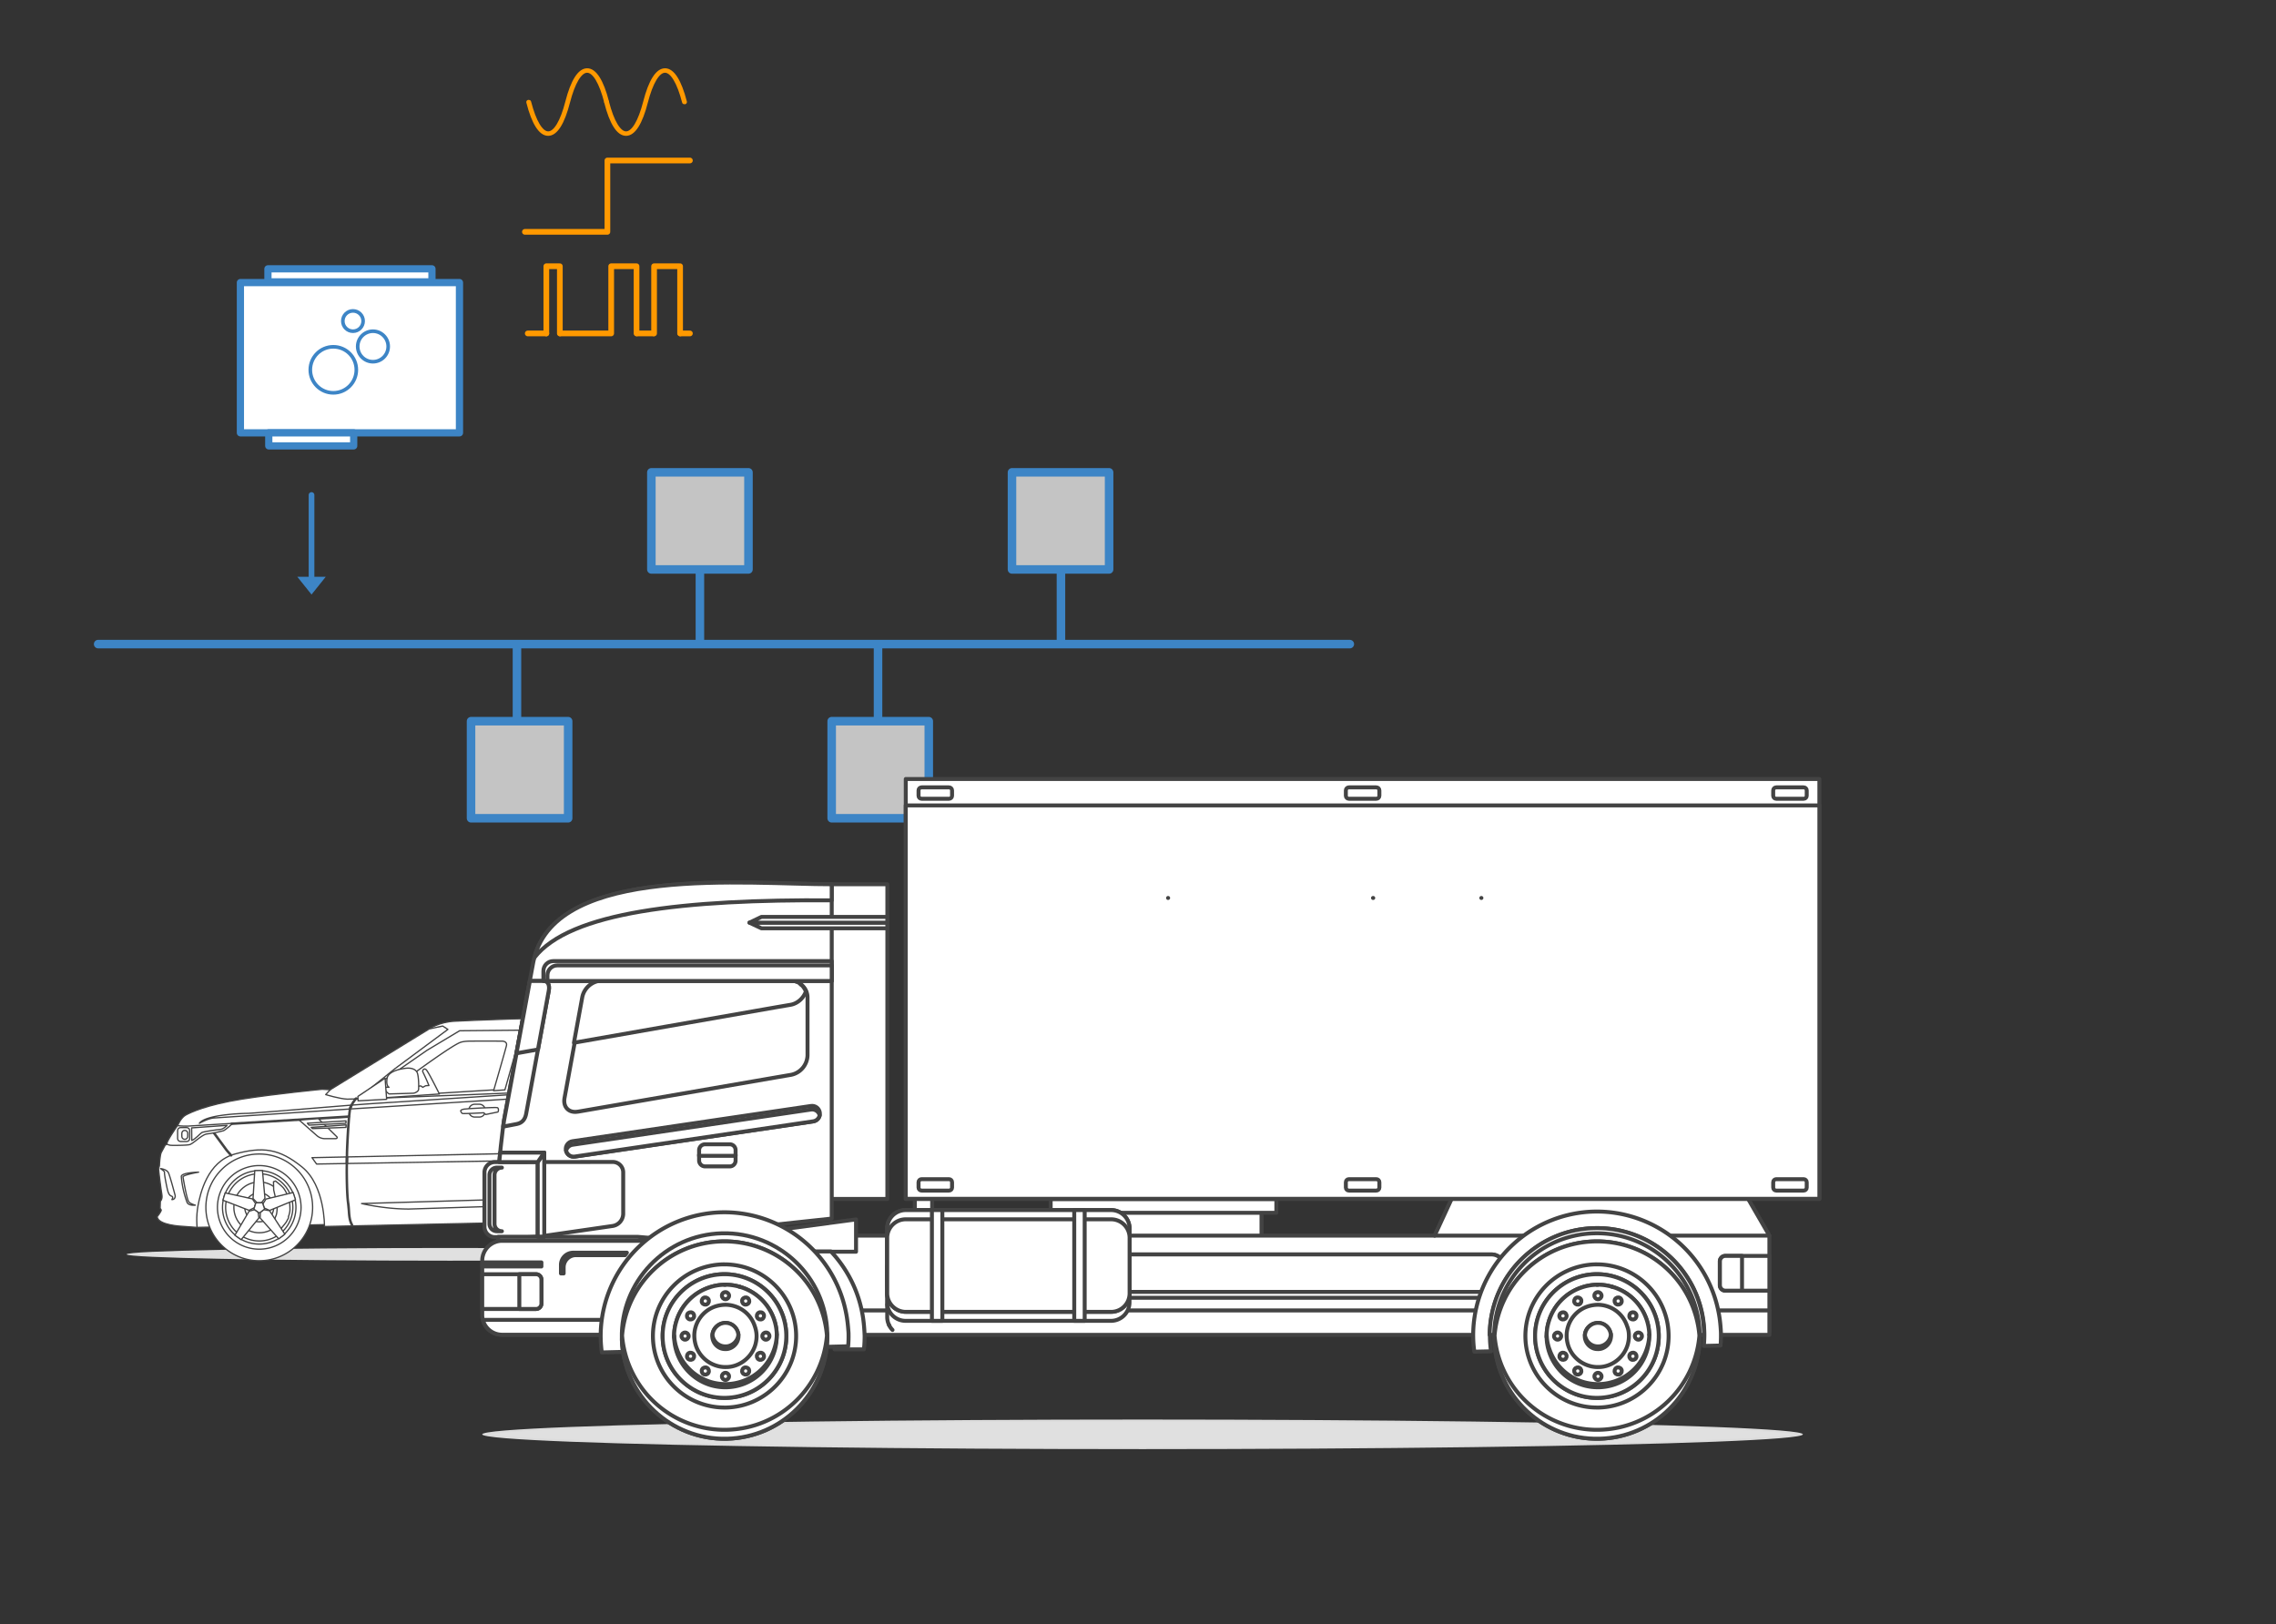 <svg xmlns="http://www.w3.org/2000/svg" xmlns:xlink="http://www.w3.org/1999/xlink" width="800" height="571" stroke="#000" stroke-linecap="round" stroke-linejoin="round" fill="#fff" fill-rule="evenodd"><rect width="100%" height="100%" fill="#333333" stroke="none"/><style><![CDATA[.B{stroke-linecap:butt}.C{stroke:#3d85c6}.D{fill-rule:nonzero}.E{stroke-linejoin:miter}.F{stroke-width:2}.G{stroke-opacity:.02}.H{stroke-width:2.54}]]></style><defs><path d="M0 0l4 5h-8z" stroke="none" id="A"/><path id="B" d="M104.02 424.42a12.9 12.9 0 1 1-25.81 0 12.9 12.9 0 1 1 25.81 0"/><path id="C" d="M102.93 424.42a11.8 11.8 0 1 1-23.62 0 11.8 11.8 0 1 1 23.62 0"/><path id="D" d="M100.05 424.43c0 4.92-4 8.92-8.92 8.92-4.93 0-8.93-4-8.93-8.92 0-4.93 4-8.93 8.93-8.93 4.92 0 8.92 4 8.92 8.93"/><path id="E" d="M96.21 424.42a5.1 5.1 0 0 1-5.08 5.08 5.1 5.1 0 0 1-5.09-5.08 5.1 5.1 0 0 1 5.09-5.09 5.1 5.1 0 0 1 5.08 5.09"/><path id="F" d="M96.13 415.41l.07 2.88.57 2.5c.27.73.54 2.17.63 2.83s-.02 2.95-.38 3.72a7.5 7.5 0 0 0-.64 2.23l-.34 2.47c0 .14-.19.78.38 1.23.57.44 1.78-.3 2.17-1.02.39-.71 1.92-2.36 2.17-2.92.25-.55.84-1.3.61-1.63 0 0 .55-1.34.55-2.53 0-1.2-.11-3.31-.62-4.45-.52-1.14-.93-2.14-1.62-3.03-.7-.89-2.84-2.53-2.84-2.53l-.71.25"/><path id="G" d="M88.94 421.32l1.42 1.49h1.52l1.25-1.57-.88-9.78-2.7.03-.61 9.83"/><path id="H" d="M94.76 425.5l-1.87-.86-.49-1.45 1.09-1.69 9.54-2.3.84 2.56-9.11 3.74"/><path id="I" d="M91 428.15l-.27-2.04-1.24-.89-1.94.55-4.99 8.45 2.21 1.55 6.23-7.62"/><path id="J" d="M94.76 425.59l-2.03-.36-1.22.91-.07 2.01 6.53 7.33 2.15-1.63-5.36-8.26"/><path id="K" d="M89.24 425.05l1.9 1.36 1.87-1.39-.75-2.22-2.32.02-.7 2.23"/><path id="L" d="M168.49 392.68h-1.63c-1.14 0-2.06-.92-2.06-2.05v-.4c0-1.14.92-2.06 2.06-2.06h1.63c1.13 0 2.05.92 2.05 2.06v.4c0 1.13-.92 2.05-2.05 2.05"/><path id="M" d="M161.92 390.5s.21.78.64.92 7.48-.25 7.48-.25l.68.61 4.31-.89c.21-.18.32-1.36-.22-1.53-.53-.18-11.01.35-11.75.53-.72.18-.96.18-1.14.61"/><path id="N" d="M332.48 438.42h-15.71c-2.28 0-4.14 1.86-4.14 4.14h24c0-2.28-1.86-4.14-4.15-4.14"/><path id="O" d="M290.66 469.5a36.1 36.1 0 0 0-36.87-33.11c-18.64.43-33.62 14.94-35.13 33.11a36.1 36.1 0 0 0 36.86 33.1c18.65-.43 33.62-14.93 35.14-33.1"/><path id="P" d="M254.66 447.91h-.52c-12 .31-21.49 10.28-21.19 22.28.3 11.82 9.97 21.23 21.71 21.23h.52c12-.3 21.49-10.27 21.19-22.27-.26-11.83-9.97-21.24-21.71-21.24m0 46.88a25.2 25.2 0 0 1-25.16-24.56 25.2 25.2 0 0 1 24.56-25.77h.6c13.6 0 24.82 10.88 25.17 24.56.34 13.85-10.67 25.42-24.56 25.77h-.61z"/><path id="Q" d="M255.18 491.38c-12 .3-21.97-9.23-22.27-21.19-.31-12 9.23-21.97 21.19-22.27 12-.31 21.97 9.23 22.27 21.19.3 12-9.19 21.97-21.19 22.27"/><path id="R" d="M273.01 469.19c.04 1.81-.18 3.58-.65 5.27-1.56 5.65-5.83 10.23-11.35 12.17a18.6 18.6 0 0 1-5.57 1.04 18.6 18.6 0 0 1-5.61-.74 18.1 18.1 0 0 1-11.87-11.35 17.7 17.7 0 0 1-.26-10.96c1.64-5.61 5.91-10.1 11.44-12a17.6 17.6 0 0 1 5.44-1 17.8 17.8 0 0 1 5.48.74c5.69 1.64 10.23 6 12.08 11.65.52 1.6.82 3.37.87 5.18"/><path id="S" d="M259.58 469.54a4.5 4.5 0 0 1-.17 1.33c-.39 1.43-1.47 2.59-2.89 3.11-.43.17-.91.26-1.43.26-.51 0-.99-.04-1.42-.17a4.6 4.6 0 0 1-3.02-2.89c-.17-.44-.26-.91-.26-1.39a4.9 4.9 0 0 1 .17-1.38c.43-1.42 1.51-2.54 2.89-3.06.44-.13.91-.26 1.39-.26.47 0 .95.04 1.38.17a4.6 4.6 0 0 1 3.06 2.98c.22.39.3.82.3 1.3"/><path id="T" d="M254.62 451.63h.35-.35zm5.27.65h-.05.05 0zm.08.04h-.04.04z"/><path id="U" d="M255 454.22c.69 0 1.26.56 1.26 1.25s-.57 1.25-1.26 1.25-1.25-.56-1.25-1.25c-.04-.69.52-1.25 1.25-1.25"/><path id="V" d="M247.28 456.24c.6-.34 1.38-.12 1.73.48.34.6.13 1.38-.48 1.73-.6.34-1.38.13-1.73-.48-.34-.56-.12-1.34.48-1.73"/><path id="W" d="M239.55 469.67c0-.69.56-1.25 1.25-1.25s1.25.56 1.25 1.25-.56 1.25-1.25 1.25-1.25-.56-1.25-1.25"/><path id="X" d="M241.62 477.39c-.34-.6-.12-1.38.48-1.73.6-.34 1.38-.12 1.73.48.34.6.13 1.38-.48 1.73-.6.3-1.38.13-1.73-.48"/><path id="Y" d="M247.28 483.05c-.6-.35-.82-1.13-.48-1.73.35-.6 1.13-.82 1.73-.48.61.35.82 1.13.48 1.73-.35.61-1.13.82-1.73.48"/><path id="Z" d="M255 485.08c-.69 0-1.25-.56-1.25-1.25s.56-1.25 1.25-1.25 1.25.56 1.25 1.25-.56 1.25-1.25 1.25"/><path id="a" d="M268.39 477.39c-.35.61-1.13.82-1.73.48-.6-.35-.82-1.13-.48-1.73.35-.6 1.13-.82 1.73-.48.61.35.82 1.08.48 1.73"/><path id="b" d="M262.73 456.24c.61.35.82 1.13.48 1.73-.35.61-1.13.82-1.73.48-.6-.35-.82-1.13-.48-1.73.35-.6 1.13-.82 1.73-.48"/><path id="c" d="M323.94 276.78h9.62c.61 0 1.08.47 1.08 1.08v1.86c0 .6-.47 1.07-1.08 1.07h-9.62c-.61 0-1.08-.47-1.08-1.07v-1.86c0-.61.47-1.08 1.08-1.08"/></defs><g fill-opacity=".71" stroke-width="3" class="C"><path d="M228.95 166.04h34.13v34.13h-34.13zm126.76 0h34.13v34.13h-34.13zm-190.14 87.47h34.13v34.13h-34.13zm126.76 0h34.13v34.13h-34.13zM34.5 226.42h439.95m-228.44-25.53v25.38"/><path d="M372.92 200.89v25.38m-191.21.45v25.38m126.91-25.38v25.38"/></g><g stroke-width=".45"><ellipse cx="158.19" cy="440.93" fill="#e0e0e0" rx="113.69" ry="2.24" class="G"/><g stroke="#434343" class="B D E"><path d="M278.06 417.99l.6-.04s1.07 1.64-.56 4.24l-2.32.25 2.28-4.45m-154.71-31.66s25.05-20.89 32.64-24.47c-3.47-.32-5.13-.16-5.13-.16s3.53-2.46 8.92-2.72c5.4-.27 30.61-1.45 45.41-.91l40.44 2.19c2.14.21 6.2 1.87 10.31 5.77h1.76l16.57 14.9-2.36 2.08-147.01 4.49-1.55-1.17"/><path d="M116.08 383.06l34.78-21.36 4.75-1.02 1.82 1.18-18.64 13.83-14.16 11.38-9.3.11-2.88-2.35 3.63-1.77m-46.8 48.4l44.76-.97 97.88-1.43 7.94-1.39 34.04-1.71 2.19 1.23 5.72-9.56-4.02-13.02-22.91-7.18-30.02-.85-92.2.64-40.3 6.73-7.43 13.18-1.22 11.93 5.57 2.4"/><path d="M55.26 427.7s1.42-1.79 1.42-2.35c-.27-.56-.4-.56-.4-.56l.08-2.51s.85-.7.53-2.43c-.32-1.74-1.2-8.79-1.15-9.11s.3-.7.3-1.04c0-.35.18-3.64.64-4.57l1.36-2.54.67-.43s1.39-3.41 3.76-6.46c.08-.4 1.2-2.83 2.78-3.71s7.29-3.63 19.74-5.61 28.26-3.47 28.26-3.47l2.83.16-1.6 1.71s4.86 1.49 7.58 1.6c2.73.11 93.65-3.58 99.74-4.01s48.51-.96 50.27-.96 2.19-.48 2.19-.48 2.3 1.82 2.83 4.86c.54 3.05.27 8.76.27 8.76s1.44 2.03 1.71 3.37c.27 1.33-.96 9.19-.75 9.51.22.32 1.44-.11 1.12 2.72s-1.33 7.53-1.39 8.12c-.05.59-1.06 4.86-3.68 5.5-2.62.65-18.27 3.42-18.27 3.42s1.39-.59.96-4.16c-.43-3.58-2.56-12.56-10.79-17.05-8.23-4.48-15.87-3.9-23.13.32-7.27 4.23-9.46 11.6-10.31 14.96-.86 3.37-.91 7.8-.91 7.8l-97.87 2.09s.21-14.37-7.85-20.89c-8.07-6.52-13.79-7.27-23.61-4.6-9.83 2.67-12.24 14.21-12.99 18.17-.74 3.95-.32 7.64-.32 7.64l-5.07-.38s-8.71-.32-8.95-3.39"/><path d="M123.74 430.81l-.19-.11c-.9-1.6-1.01-3.32-1.13-5.15l-.25-2.54c-.49-3.09-.5-10.84-.5-11.72l.03-2.28.43-.01a61.1 61.1 0 0 0-.03 2.29c0 .87.01 8.6.49 11.65.14.87.2 1.74.25 2.58.12 1.78.23 3.46 1.08 4.97.06.1.02.23-.08.29l-.1.03m-2-24.11v-.54c0-2.14.35-9.16.73-13.42h.14c.12-.01.21-.11.2-.23s-.12-.2-.23-.2h-.07c.11-1.08.21-1.96.31-2.46l.45-.03c-.49 2.06-1.1 13.57-1.1 16.34v.53l-.43.01m3-20.37l.26-.32c.05-.05.1-.07.16-.07.05 0 .1.02.14.05.09.08.1.22.02.3 0 .01 0 .01-.01.02l-.57.02"/><path d="M123.32 388.5a12.5 12.5 0 0 1 1.42-2.17l.57-.02c-.12.14-.9 1.06-1.49 2.15l-.5.04m4.3-2.55s29.54-21.74 33.55-22.59c4-.86 20.83-.7 20.83-.7l-5.87 20.3-48.51 2.99m61.33-23.34l-2.3 19.98 40.92-1.39s-7.16-15.44-8.81-17.95c-2.41-.27-29.81-.64-29.81-.64m33.87.8l9.4 17.79 27.89-.54-15.44-15.97-21.85-1.28m-44.85 66.26l-.18-.1c-.35-.6-.33-1.44-.32-2.33l-.03-1.46-.01-.11.08-.07c.25-.23.42-.89.52-1.67a6.2 6.2 0 0 0 .43-.02c-.09.79-.27 1.55-.58 1.92.04.47.03.95.02 1.42-.01.83-.03 1.61.26 2.1.06.1.02.23-.08.29l-.11.03m.18-8.09v-.1c0-.08-.27-8.86-.15-13.43l.43-.01c-.13 4.55.15 13.34.15 13.43v.1c-.14 0-.28.01-.43.01m-.04-16.05l.27-4.88c.19-3.41.38-6.64.34-8.01-.06-2.25.83-5.35 1.13-6.32.14-.01.29-.01.45-.02-.23.74-1.22 4.01-1.15 6.33.04 1.38-.15 4.62-.35 8.05l-.26 4.84-.43.01m2.87-21.37l.13-.2c.04-.06.11-.09.18-.09.04 0 .08.01.12.04.07.05.11.14.08.23l-.51.02"/><path d="M180.57 384.81l.41-.65.52-.02-.03.07c-.01 0-.18.25-.39.59l-.51.01m50.35 18.32l-.06-.01c-.11-.03-.17-.15-.14-.27l.72-2.52c.02-.08 2.06-9.83 1.99-13.11a11.6 11.6 0 0 0-.4-2.74c.15 0 .3-.01.45-.01.2.82.36 1.75.38 2.74.07 3.33-1.92 12.82-2 13.23l-.73 2.53c-.03.09-.11.16-.21.16m1.23-21.09l-.4-.77c-.06-.1-.03-.23.07-.29.04-.02.08-.03.11-.03.08 0 .15.04.19.1.02.04.23.39.5.98l-.47.01"/><path d="M232.66 383.28c-.17-.49-.36-.91-.51-1.24l.47-.01c.16.34.33.76.5 1.24l-.46.01m19.91 15.76h-1.85c-2.05 0-3.72-1.67-3.72-3.72v-.61c0-2.05 1.67-3.72 3.72-3.72h1.85c2.06 0 3.73 1.67 3.73 3.72v.61c0 2.05-1.67 3.72-3.73 3.72m-1.85-7.62a3.3 3.3 0 0 0-3.29 3.29v.61a3.3 3.3 0 0 0 3.29 3.29h1.85a3.3 3.3 0 0 0 3.3-3.29v-.61a3.3 3.3 0 0 0-3.3-3.29h-1.85m-3.4 15.03c-.1 0-.19-.07-.21-.18s.06-.22.18-.24c.21-.03 20.75-3.24 21.91-3.51 1.14-.26 1.38-1.28 1.38-2.09 0-1.01.34-5.35.36-5.53.01-.11.1-.2.2-.2h.03c.11.01.2.11.19.23 0 .05-.35 4.51-.35 5.5 0 1.37-.61 2.26-1.72 2.51-1.17.27-21.09 3.38-21.93 3.51h-.04m-190.91 4.34s2.24.21 2.83 1.55c.59 1.33 2.08 7 2.3 7.8.21.8-.32 1.6-1.12 1.55 0 0 .69-.96-.16-1.23-.86-.27-1.2-1.37-1.48-2.6-.29-1.23-1.11-5.41-.96-5.75.14-.34-1.41-1.32-1.41-1.32m12.26 12.86s-2.2.29-2.88-.89a34.3 34.3 0 0 1-2.07-9.22c.18-1.39 6.09-1.5 6.09-1.5s-5.59 1-5.48 1.71 1.35 8.12 2.1 8.83 2.24 1.07 2.24 1.07m41.21.77c0 10.36-8.4 18.76-18.76 18.76-10.35 0-18.75-8.4-18.75-18.76 0-10.35 8.4-18.75 18.75-18.75 10.36 0 18.76 8.4 18.76 18.75"/><path d="M105.82 424.42a14.7 14.7 0 0 1-14.7 14.7 14.7 14.7 0 0 1-14.69-14.7 14.7 14.7 0 0 1 14.69-14.69 14.7 14.7 0 0 1 14.7 14.69"/><use xlink:href="#B"/><use xlink:href="#C"/><use xlink:href="#D"/><use xlink:href="#E"/><use xlink:href="#F"/><use xlink:href="#G"/><path d="M87.54 425.46l1.85-.9.46-1.45-1.13-1.67-9.58-2.11-.79 2.58 9.19 3.55"/><use xlink:href="#H"/><use xlink:href="#I"/><use xlink:href="#J"/><use xlink:href="#K"/><path d="M253.9 424.42c0 10.36-8.4 18.76-18.75 18.76-10.36 0-18.76-8.4-18.76-18.76 0-10.35 8.4-18.75 18.76-18.75 10.35 0 18.75 8.4 18.75 18.75"/><path d="M249.84 424.42a14.7 14.7 0 0 1-14.69 14.7 14.7 14.7 0 0 1-14.7-14.7 14.7 14.7 0 0 1 14.7-14.69 14.7 14.7 0 0 1 14.69 14.69"/><use xlink:href="#B" x="144.03"/><use xlink:href="#C" x="144.03"/><use xlink:href="#D" x="144.02"/><use xlink:href="#E" x="144.02"/><use xlink:href="#F" x="144.03"/><use xlink:href="#G" x="144.03"/><path d="M231.57 425.46l1.85-.9.46-1.45-1.12-1.67-9.59-2.11-.79 2.58 9.19 3.55"/><use xlink:href="#H" x="144.03"/><use xlink:href="#I" x="144.02"/><use xlink:href="#J" x="144.03"/><use xlink:href="#K" x="144.03"/><path d="M138.34 382.59s19.81-14.89 23.51-16.17c0 0 .78-.35 2.92-.43a662.1 662.1 0 0 1 11.9 0s1.67.11 1.35 1.54c-.32 1.42-4.52 15.88-4.52 15.88l3.97-.29 5.93-20.99-21.85.21-11.49 6.89-19.71 13.68s-4.44 3.58-4.17 3.58 28.26-1.92 28.26-1.92-3.84-7.79-4.63-8.53c-.78-.75-1.49.32-1.14.85a80.8 80.8 0 0 1 2.1 4.7s-1.07.04-1.21.11-.99.53-.99.53-.54-.57-.86-.49l-8.51 1.78-.86-.93m48.93-11.75s2.42 5.27 2.49 7.05-.71 1.28-.71 1.28l.93 1.99 23.43-.78 1.28-7.69c-.14-1-3.49-7.27-3.49-7.27l-22.93-.21-1 5.63"/><use xlink:href="#L"/><use xlink:href="#L" x="52.64" y="-2.14"/><path d="M81.43 395.24h-.02c-.11 0-.2-.08-.21-.2-.01-.11.08-.22.2-.22l41.12-2.51a5.7 5.7 0 0 0-.04.43l-41.05 2.5"/><path d="M122.47 392.75l.04-.44h.07c.11 0 .22.08.23.2 0 .12-.08.22-.2.23l-.14.01m-41.22 13.61l-.16-.07-.08-.1.42-.16c.06.09.04.21-.04.28l-.14.05"/><path d="M81 406.19l-1.46-1.67-4.45-6.05c-.07-.09-.05-.23.05-.3.03-.03.08-.04.12-.04.07 0 .13.03.18.09l4.43 6.03 1.54 1.75c0 .01.01.02.02.03l-.43.16m24.18-12.44l6.14 5.4a4.3 4.3 0 0 0 3.05 1.12h3.68s.81-.19.32-.69l-6.49-6.36-6.7.53m117.28-24.55l-1.07 12.61h.57l1-11.68-.5-.93m-85.69 15.35l8.48-.25c.78-.07 1.71-.68 1.85-1.18s.14-5.3-.61-6.37c-.74-1.07-2.2-1.36-3.56-1.25-1.35.11-6.41.82-6.87 3.56s.68 3.14.68 3.14h-1.75s.28 1.42 1.78 2.35"/><path d="M135.36 379.01l.54 7.43-10.05.53-.05-1.55 9.56-6.41"/><use xlink:href="#M"/><use xlink:href="#M" x="52.63" y="-2.14"/><path d="M143.64 425.01c-.18 0-.36 0-.52-.01-8.23-.05-16.03-1.92-16.03-1.92l51.07-1.5a17.6 17.6 0 0 1-.12 2.35l-34.4 1.08m34.83-1.1c.12-.97.12-1.99.12-2.34l24.53-.52h.54c-3.85 1.71-8.55 1.85-13.82 2.28a432.1 432.1 0 0 1-11.37.58"/><path d="M178.03 423.93a17.7 17.7 0 0 0 .13-2.35l.42-.01c.01.35.01 1.37-.11 2.35l-.44.01M70.07 394.87c2.17-3.09 15.21-3.49 16.92-3.49 1.33 0 24.05-1.9 36.33-2.88a7.6 7.6 0 0 0-.43 1.08 2.9 2.9 0 0 0-.06.27l-47.92 3.17c-2.17.32-4.84 1.85-4.84 1.85m53.2-5.05c.01-.04.02-.08.04-.12.12-.42.3-.84.52-1.24l6.68-.49 47.44-3.07 2.62-.09a7.3 7.3 0 0 0-.62 1.2c0 .01-.04.12-.1.31l-1.94.08-54.64 3.42m57.04-3.52c.03-.1.05-.15.05-.15.11-.35.45-.92.72-1.36l49.72-1.42 1.86-.09c.14.37.26.77.38 1.21l-17.09.52-35.64 1.29m89.81-.15s-.89-1.03-1.36-1.35c-.46-.33-1.32-.86-3.27-.97-.2-.01-.62-.01-1.22-.01a1355.3 1355.3 0 0 0-27.03.51c-.7.04-2.05.09-3.76.14a13.3 13.3 0 0 0-.36-1.2 339.5 339.5 0 0 1 9.03-.09l11.69.05c2.67 0 10.72.11 13.78.5 3.07.39 3.64 2.31 3.64 2.31l-1.14.11"/><path d="M122.83 389.85l.06-.27c.11-.37.26-.73.43-1.08l.51-.04c-.22.4-.4.82-.52 1.24-.01.03-.03.07-.04.12l-.44.03m57.02-3.54l.1-.3a6.6 6.6 0 0 1 .62-1.2l.51-.02c-.27.44-.61 1.01-.73 1.35 0 .01-.02.06-.05.15l-.45.02m53.18-1.82c-.11-.44-.24-.84-.37-1.21l.45-.01.37 1.21-.45.01m-121.76 24.7l-1.6-2.24 12.07-.25-.03 2.22c-.01.03-.01.06-.01.09l-10.43.18m10.86-.19v-.07l.04-2.24 55.94-1.17-.1 2.35v.18l-55.88.95m56.31-.96v-.16l.1-2.36 33.91-.71-1.6 2.67-32.41.56"/><path d="M121.7 409.01v-.09l.04-2.22.43-.01-.04 2.24v.08h-.43m56.31-.96c0-.06 0-.12.01-.18l.09-2.34.43-.01-.1 2.36v.16l-.43.01m79.21-21.44s1.89 2.67 3.38 3.2c1.5.54 4.35 0 6.09.93 1.75.93 4.46 4.17 4.46 4.17l6.21-.36s.48-5.02-.27-8.76c-1.78.18-19.87.82-19.87.82"/><path d="M275.3 392.9l-2.23.04c-.39.01-.71-.31-.72-.7l-.09-4.52c-.01-.39.3-.72.7-.73l2.22-.04c.4-.01.72.3.73.7l.09 4.52c0 .39-.31.72-.7.73"/><path d="M275.27 392.29h0c.24-.01.44-.21.43-.46l-.07-3.76c0-.25-.21-.45-.45-.44-.25.01-.45.21-.44.45l.07 3.77c.01.25.21.44.46.44m-216.64 9.86a3.4 3.4 0 0 0 1.64.47c1 .03 5.16.03 6.37-.25 1.21-.29 4.35-3.53 6.02-3.74a48.4 48.4 0 0 0 5.84-1.14c.79-.28 3.31-2.6 3.31-2.6l-15.63.96c-2.28.07-3.78-.17-3.78-.17s-3.7 5.21-3.77 6.47"/><path d="M65.63 401.26h-2.17c-.57 0-1.03-.46-1.03-1.03v-2.82c0-.57.46-1.03 1.03-1.03h2.17c.57 0 1.03.46 1.03 1.03v2.82c0 .57-.46 1.03-1.03 1.03"/><path d="M64.94 400.51h0c-.57 0-1.03-.46-1.03-1.03v-1.09c0-.57.46-1.03 1.03-1.03s1.04.46 1.04 1.03v1.09c0 .57-.47 1.03-1.04 1.03m2.42-4.03l12.45-.88s-1.23 1.34-2.35 1.42c-1.13.08-5.91.77-6.49 1.09-.59.32-2.46 2.49-3.56 2.78l-.05-4.41m40.68-1.63l.59.67 12.95-.65.03-.85-13.57.83m1.34 1.46l.48.43 11.75-.43.06-.88-12.29.88"/></g></g><g stroke-width="1.39"><ellipse cx="401.6" cy="504.21" fill="#e0e0e0" rx="232.1" ry="5.2" class="G"/><g stroke="#434343" class="E"><path d="M321.56 311.65h6.09v128.06h-6.09V311.65zm.56-24.95h5.01v23.78h-5.01V286.7z"/><path d="M319.58 308.89h10.01v7.64h-10.01v-7.64z"/><use xlink:href="#N" class="B"/><path d="M557.71 311.65h6.09v128.06h-6.09V311.65zm.51-24.95h5.01v23.78h-5.01V286.7z"/><path d="M555.72 308.89h10.01v7.64h-10.01v-7.64z"/><use xlink:href="#N" x="236.1" class="B"/><path d="M551.02 282.52h19.42v4.75h-19.42v-4.75zm-176.5 141.79h68.89v19.38h-68.89v-19.38z"/><path d="M374.52 424.31h68.89v16.66h-68.89v-16.66z"/><path d="M404.22 434.36h100.05l8.33-18.04h98.89l10.44 18.04v33.58h-429.9l-10.79-33.58z"/><path d="M504.27 434.36l8.33-18.04h98.89l10.44 18.04zm117.66 26.29v8.59H256l-79.94-8.59zm-336.06-39.19h26.03V310.83h-26.03v110.63zm-92.07-3.8h23.35v14.16H193.8v-14.16z"/><g class="B"><path d="M292.35 310.83v117.53l-108.99 11.7-8.42-5.27-.04-12.13c0-7.81.69-17 1.94-26.67.09-.74.22-1.43.3-2.16l9.07-48.99 1.25-6.69c6.91-34.49 74.37-27.32 104.89-27.32"/><path d="M292.34 310.84v5.65c-51.67-.35-92.07 4.06-104.54 20.2 8.5-32.8 74.46-25.85 104.54-25.85m-99.45 37.41l-3.15 17.14-4.79 26.07c-.34 1.94-1.34 3.28-3.32 3.66l-4.75.91.3-2.16 2.85-15.32 6.22-33.67v-.04h4.79c1.42 0 2.24 1.29 1.85 3.41"/><path d="M192.89 348.25l-3.15 17.14-.65 3.53-7.55 1.34 4.7-25.38v-.04h4.8c1.42 0 2.24 1.29 1.85 3.41"/></g><path d="M173.95 408.5c-2.03 0-3.67 1.64-3.67 3.67v19.04c0 2.03 1.64 3.67 3.67 3.67h10.66a58.2 58.2 0 0 0 7.25-.52l23.57-3.41a4.4 4.4 0 0 0 3.62-4.19v-14.63c0-2.03-1.64-3.67-3.66-3.67l-41.44.04zm104.06-63.65c3.2 0 5.83 2.63 5.83 5.82V371a7.2 7.2 0 0 1-5.74 6.82l-5.09.87-59.87 10.36-9.93 1.72h-.08c-3.16.56-5.27-1.6-4.71-4.75l2.63-14.37 2.12-11.48 1.77-9.67a7.3 7.3 0 0 1 6.9-5.74h5.74 18.95 25.68 9.24 6.56z"/><path d="M279.91 345.14c.04 0 .08.04.13.04m-2.03-.34h.13.04.09.04.09.04.13.04.09.04.09.04.13.04.09.04.09.04c.05 0 .05 0 .09.04h.04c.05 0 .09.05.13.05h.05c.04 0 .04 0 .08.04h.05c.04 0 .04 0 .08.04h.04c.05 0 .09.05.13.05h.05c.04 0 .04 0 .08.04h.05c.04 0 .04 0 .08.04 0 0 .05 0 .05.04.04 0 .04.05.08.05h.05c.04 0 .08.04.13.04 0 0 .04 0 .04.04 0 0 .04 0 .04.05 0 0 .04 0 .04.04 0 0 .05 0 .05.04 0 0 .04 0 .04.05.04 0 .04.04.09.04.04 0 .04.04.08.04 0 0 .05 0 .05.05l.04.04.04.04.05.05s.04 0 .04.04c.04.04.09.04.09.09 0 0 .04 0 .04.04l.04.04.05.04.04.05.04.04c.09.04.13.13.22.17h.04c.04 0 .04.05.09.05l.04.04.04.04h0l.13.13h0l.05.05h0c0 .04.04.04.04.08h0l.21.22h0c0 .04.05.04.05.08h0c.08.13.17.22.26.35h0c0 .04.04.04.04.09h0c.04.08.13.17.17.26h0c0 .04.05.04.05.08h0c.08.13.13.26.21.39h0l.17.39h0c-.82 2.33-2.93 4.27-5.39 4.7l-5.09.87-71.05 12.47 1.17-6.43 1.77-9.67a7.3 7.3 0 0 1 6.9-5.74h5.74 18.95 25.68 9.24 6.82z" class="B"/><path d="M271.58 440.01h29.31v-11.35l-57.84 7.73-18.82-1.6h-49.12v5.22h36.56z"/><g class="B"><path d="M303.18 462.12a43.5 43.5 0 0 0-11.1-22.19h-16.7a33.3 33.3 0 0 1 17.39 22.19c.57 2.41.87 4.92.87 7.51l-.13 3.06-.17 1.64h10.31l.13-1.21a45.2 45.2 0 0 0 .13-3.49c-.09-2.55-.3-5.05-.73-7.51m9.32 3.67h0a6.3 6.3 0 0 1-.65-2.81v-4.36.17 4.19a6.3 6.3 0 0 0 .65 2.81"/><path d="M313.71 467.52c-.48-.52-.91-1.08-1.21-1.73h0a5.9 5.9 0 0 0 1.21 1.73m-137.26-31.34h68.02a7 7 0 0 1 6.95 6.95v19.16c0 3.8-3.1 6.95-6.95 6.95h-68.02c-3.8 0-6.95-3.1-6.95-6.95v-19.16a7 7 0 0 1 6.95-6.95"/></g><path d="M169.5 447.92h18.91c1.03 0 1.89.86 1.89 1.9v8.42c0 1.03-.86 1.9-1.89 1.9H169.5v-12.22z"/><path d="M182.54 447.92h5.87c1.04 0 1.9.86 1.9 1.9v8.42c0 1.03-.86 1.9-1.9 1.9h-5.87v-12.22zm68.67 16.05c-.78 3.02-3.49 5.22-6.73 5.22h-68.03a7 7 0 0 1-6.73-5.22h81.49z"/><g class="B"><path d="M297.3 461.08a43.6 43.6 0 0 0-43.72-34.92 43.6 43.6 0 0 0-41.96 37.04 42.5 42.5 0 0 0-.47 7.51 40.6 40.6 0 0 0 .39 4.7l10.31-.26c-.26-1.51-.43-3.1-.43-4.7-.04-2.59.17-5.1.69-7.56 3.07-14.84 16.01-26.15 31.81-26.54s29.31 10.32 33.07 24.95c.6 2.41.99 4.92 1.03 7.51a34.9 34.9 0 0 1-.21 4.7l10.31-.26c.13-1.55.17-3.1.13-4.7-.17-2.5-.43-5.01-.95-7.47"/><path d="M290.79 468.76c-.47-19.94-17.05-35.69-36.99-35.22-19.94.48-35.69 17.05-35.22 36.99.48 19.94 17.05 35.7 36.99 35.22 19.9-.47 35.7-17.05 35.22-36.99"/><path d="M218.58 471.05c.78 19.68 17.22 35.18 36.95 34.7 19.16-.47 34.48-15.79 35.22-34.66-.78-19.68-17.22-35.17-36.95-34.7-19.16.48-34.49 15.8-35.22 34.66"/><use xlink:href="#O"/><use xlink:href="#P"/><use xlink:href="#Q"/><use xlink:href="#R"/><path d="M236.96 469.06a16.7 16.7 0 0 1 .73-4.44c1.64-5.61 5.92-10.1 11.44-12 1.73-.61 3.54-.95 5.44-1a17.7 17.7 0 0 1 5.48.74c5.7 1.64 10.23 6 12.09 11.65a17.9 17.9 0 0 1 .9 5.1c-.04 1.46-.25 2.89-.64 4.23a18 18 0 0 1-11.36 12.17c-1.72.6-3.62.99-5.56 1.03-1.95.05-3.84-.21-5.61-.73A18.1 18.1 0 0 1 238 474.46a16.5 16.5 0 0 1-1.04-5.4"/><path d="M265.93 469.37c.04 1.12-.13 2.2-.39 3.2-.95 3.4-3.54 6.17-6.9 7.38-1.08.38-2.21.6-3.37.6-1.17.04-2.33-.13-3.41-.47a11 11 0 0 1-7.21-6.91c-.34-1.04-.56-2.16-.6-3.32a10.4 10.4 0 0 1 .43-3.33c.99-3.41 3.58-6.13 6.9-7.25 1.04-.34 2.16-.56 3.28-.6a10.4 10.4 0 0 1 3.33.43 10.8 10.8 0 0 1 7.29 7.03c.39 1.08.61 2.16.65 3.24"/><use xlink:href="#S"/><path d="M250.43 469.2a6.7 6.7 0 0 1 .17-.87c.43-1.42 1.51-2.54 2.89-3.06.44-.13.91-.26 1.39-.26.47 0 .95.04 1.38.17a4.6 4.6 0 0 1 3.06 2.98 7.2 7.2 0 0 1 .22.99l-.13.78c-.39 1.42-1.47 2.59-2.89 3.11a3.9 3.9 0 0 1-1.43.26 4.9 4.9 0 0 1-1.42-.18c-1.43-.43-2.55-1.51-3.02-2.89-.13-.3-.18-.64-.22-1.03"/></g><path d="M273 469.19h0zm-36.04.91h0v-.48.48h0z"/><g class="B"><use xlink:href="#T"/><use xlink:href="#U"/><use xlink:href="#V"/><path d="M241.62 461.94c.35-.6 1.13-.82 1.73-.48.61.35.82 1.13.48 1.73-.35.61-1.13.82-1.73.48-.65-.39-.82-1.13-.48-1.73"/><use xlink:href="#W"/><use xlink:href="#X"/><use xlink:href="#Y"/><use xlink:href="#Z"/><path d="M262.73 483.05c-.6.34-1.38.13-1.73-.48-.34-.6-.12-1.38.48-1.73.6-.34 1.38-.12 1.73.48.3.6.13 1.34-.48 1.73"/><use xlink:href="#a"/><path d="M270.45 469.67c0 .69-.56 1.26-1.25 1.26s-1.25-.57-1.25-1.26.56-1.25 1.25-1.25c.69-.04 1.25.52 1.25 1.25m-2.06-7.73c.34.6.13 1.38-.48 1.73-.6.34-1.38.13-1.73-.48-.34-.6-.12-1.38.48-1.73.6-.34 1.38-.17 1.73.48"/><use xlink:href="#b"/></g><path d="M197.21 447.65h.91v-2.15a4.3 4.3 0 0 1 4.27-4.28h17.31l.65-.86h-18.91a4.3 4.3 0 0 0-4.27 4.27v3.02zm-27.67-3.88h20.76v.69h-20.76v-.69zm0 .74h20.76v.69h-20.76v-.69z"/><path d="M174.64 410.45h1.77a2.6 2.6 0 0 0-2.59 2.59v17.18a2.6 2.6 0 0 0 2.59 2.59h-1.77a2.6 2.6 0 0 1-2.59-2.59v-17.18a2.6 2.6 0 0 1 2.59-2.59" class="B"/><path d="M189.01 408.5v26.2h2.29v-29.52z"/><path d="M189.01 408.5v26.2h2.29v-29.52z" class="D"/><g class="B"><path d="M175.5 408.5h13.51l2.29-3.32h-15.5l-.3 3.32m25.73-7.33l83.82-12.39c1.51-.22 2.89.82 3.11 2.33h0c.21 1.51-.82 2.89-2.33 3.11l-83.82 12.38c-1.52.22-2.9-.82-3.11-2.33h0c-.22-1.51.86-2.89 2.33-3.1"/><path d="M288.11 392.1c-.26 1.04-1.12 1.9-2.24 2.07l-83.83 12.39c-1.42.22-2.71-.69-3.06-2.07.26-1.04 1.12-1.9 2.24-2.07l83.83-12.39c1.42-.22 2.76.73 3.06 2.07"/></g><path d="M191 344.84h101.35v-6.99H194.5c-1.95 0-3.5 1.55-3.5 3.5v3.49z"/><path d="M192.42 344.84h99.92v-5.48h-96.42c-1.95 0-3.5 1.55-3.5 3.5v1.98zm71-20.5h48.47v1.99h-44.24z"/><path d="M263.42 324.34h48.47v-2.03h-44.24z"/><g class="B"><path d="M247.8 410.02h8.72c1.12 0 2.03-.91 2.03-2.03v-2.03h-12.82v2.03a2.1 2.1 0 0 0 2.07 2.03"/><path d="M247.8 402.25h8.72c1.12 0 2.03.91 2.03 2.03v2.03h-12.82v-2.03a2.1 2.1 0 0 1 2.07-2.03m68.79 38.72h207.62a4.7 4.7 0 0 1 4.7 4.7v5.83a4.7 4.7 0 0 1-4.7 4.71H316.59c-2.58 0-4.7-2.12-4.7-4.71v-5.83a4.7 4.7 0 0 1 4.7-4.7"/><path d="M316.59 440.97h207.62a4.7 4.7 0 0 1 4.7 4.7v3.76a4.7 4.7 0 0 1-4.7 4.7H316.59a4.7 4.7 0 0 1-4.7-4.7v-3.76a4.7 4.7 0 0 1 4.7-4.7"/><path d="M603.98 460.82a43.6 43.6 0 0 0-43.72-34.92 43.6 43.6 0 0 0-41.96 37.04 42.5 42.5 0 0 0-.47 7.51 40.6 40.6 0 0 0 .39 4.7l5.87-.13a39.9 39.9 0 0 1-.39-4.7c-.3-12.04 5.13-22.92 13.81-30.04a37.6 37.6 0 0 1 22.96-8.55 37.5 37.5 0 0 1 23.35 7.38c9.02 6.69 14.94 17.27 15.24 29.31.04 1.6-.04 3.15-.17 4.7l5.87-.13c.13-1.55.17-3.1.13-4.7-.13-2.55-.39-5.05-.91-7.47"/><path d="M583.74 439.11a37.6 37.6 0 0 0-23.36-7.38c-8.71.22-16.66 3.37-22.96 8.55a37.6 37.6 0 0 0-13.81 28.96h8.76a29 29 0 0 1 28.19-28.75c15.92-.38 29.22 12.26 29.61 28.19v.56h8.76v-.78c-.22-12.04-6.17-22.66-15.19-29.35"/><path d="M597.41 468.76c-.47-19.94-17.05-35.69-36.99-35.22-19.94.48-35.69 17.05-35.22 36.99.48 19.94 17.05 35.7 36.99 35.22a36.1 36.1 0 0 0 35.22-36.99"/><path d="M525.25 471.05c.78 19.68 17.22 35.18 36.95 34.7 19.16-.47 34.48-15.79 35.22-34.66-.78-19.68-17.22-35.17-36.95-34.7-19.21.48-34.49 15.8-35.22 34.66"/><use xlink:href="#O" x="306.67"/><use xlink:href="#P" x="306.67"/><use xlink:href="#Q" x="306.67"/><use xlink:href="#R" x="306.67"/><path d="M543.64 469.06a16.7 16.7 0 0 1 .73-4.44c1.64-5.61 5.92-10.1 11.44-12 1.73-.61 3.54-.95 5.44-1a17.7 17.7 0 0 1 5.48.74c5.7 1.64 10.23 6 12.09 11.65a17.9 17.9 0 0 1 .9 5.1c-.04 1.46-.25 2.89-.64 4.23a18 18 0 0 1-11.36 12.17c-1.76.6-3.62.99-5.56 1.03-1.95.05-3.84-.21-5.61-.73a18.1 18.1 0 0 1-11.87-11.35 16.5 16.5 0 0 1-1.04-5.4"/><path d="M572.55 469.37c.04 1.12-.13 2.2-.39 3.2-.95 3.4-3.54 6.17-6.9 7.38-1.08.38-2.21.6-3.37.6-1.17.04-2.33-.13-3.41-.47a11 11 0 0 1-7.21-6.91c-.34-1.04-.56-2.16-.6-3.32a10.4 10.4 0 0 1 .43-3.33c.99-3.41 3.58-6.13 6.9-7.25 1.04-.34 2.16-.56 3.28-.6a10.4 10.4 0 0 1 3.33.43 10.8 10.8 0 0 1 7.29 7.03 8.7 8.7 0 0 1 .65 3.24"/><use xlink:href="#S" x="306.67"/><path d="M557.1 469.2a6.7 6.7 0 0 1 .17-.87c.43-1.42 1.51-2.54 2.89-3.06.44-.13.91-.26 1.39-.26.47 0 .95.04 1.38.17a4.6 4.6 0 0 1 3.06 2.98 7.2 7.2 0 0 1 .22.99l-.13.78c-.39 1.42-1.47 2.59-2.89 3.11a3.9 3.9 0 0 1-1.43.26 4.9 4.9 0 0 1-1.42-.18c-1.43-.43-2.55-1.51-3.02-2.89-.13-.3-.22-.64-.22-1.03"/></g><path d="M579.68 469.19h0zm-36.04.91h0v-.48.48h0z"/><g class="B"><use xlink:href="#T" x="306.67"/><use xlink:href="#U" x="306.67"/><use xlink:href="#V" x="306.67"/><path d="M548.29 461.94c.35-.6 1.13-.82 1.73-.48.6.35.82 1.13.47 1.73-.34.61-1.12.82-1.72.48-.65-.39-.86-1.13-.48-1.73"/><use xlink:href="#W" x="306.68"/><use xlink:href="#X" x="306.67"/><use xlink:href="#Y" x="306.67"/><use xlink:href="#Z" x="306.68"/><path d="M569.4 483.05c-.6.34-1.38.13-1.73-.48-.34-.6-.12-1.38.48-1.73.6-.34 1.38-.12 1.73.48.34.6.13 1.34-.48 1.73"/><use xlink:href="#a" x="306.67"/><path d="M577.13 469.67c0 .69-.56 1.25-1.25 1.25s-1.25-.56-1.25-1.25.56-1.25 1.25-1.25 1.25.52 1.25 1.25m-2.07-7.73c.34.6.13 1.38-.48 1.73-.6.34-1.38.13-1.73-.48-.34-.6-.12-1.38.48-1.73.6-.34 1.34-.17 1.73.48"/><use xlink:href="#b" x="306.67"/></g><path d="M369.3 421.46h79.33v4.88H369.3v-4.88z"/><path d="M397.01 457.84a6.5 6.5 0 0 1-6.47 6.47h-72.26a6.5 6.5 0 0 1-6.47-6.47v-25.99a6.5 6.5 0 0 1 6.47-6.47h72.26a6.5 6.5 0 0 1 6.47 6.47v25.99z"/><g class="B"><path d="M311.85 454.64v-22.79a6.5 6.5 0 0 1 6.47-6.47h72.26a6.5 6.5 0 0 1 6.47 6.47v22.79a6.5 6.5 0 0 1-6.47 6.48h-72.3a6.5 6.5 0 0 1-6.43-6.48"/><path d="M311.85 454.65v-19.56a6.5 6.5 0 0 1 6.47-6.47h72.26a6.5 6.5 0 0 1 6.47 6.47v19.6a6.5 6.5 0 0 1-6.47 6.47h-72.3c-3.54-.08-6.43-2.97-6.43-6.51"/></g><path d="M327.56 425.38h3.67v38.93h-3.67v-38.93zm50.03 0h3.67v38.93h-3.67v-38.93zm-59.22-151.54H639.5v147.62H318.37V273.84z"/><path d="M318.37 283.12H639.5v138.29H318.37V283.12zm303.56 158.36h-15.54c-1.04 0-1.9.86-1.9 1.9v8.42c0 1.03.86 1.9 1.9 1.9h15.54v-12.22z"/><path d="M612.31 441.48h-5.87c-1.04 0-1.9.86-1.9 1.9v8.42c0 1.03.86 1.9 1.9 1.9h5.87v-12.22z"/><g class="B"><use xlink:href="#c"/><use xlink:href="#c" x="150.2"/><use xlink:href="#c" x="300.41"/><use xlink:href="#c" y="137.73"/><use xlink:href="#c" x="150.2" y="137.73"/><use xlink:href="#c" x="300.41" y="137.73"/></g><path d="M410.6 315.66h-.04.04 0zm72.09 0h-.09.04.05zm38.02 0h-.04.04 0z"/></g></g><g transform="translate(109.5 174)" class="C"><path d="M0 29.38V0" fill="none" class="F"/><use fill="#3d85c6" stroke-width="1.6" transform="matrix(-1.25 0 0 -1.25 0 70)" xlink:href="#A" y="28"/></g><g class="C"><g class="H"><path d="M84.5 99.33h77v52.82h-77z"/><path d="M94.47 152.15h29.85v4.59H94.47z"/></g><g stroke-width="1.27"><circle cx="124.07" cy="112.86" r="3.57"/><circle cx="131.09" cy="121.79" r="5.36"/><circle cx="117.16" cy="130" r="8.09"/></g><path d="M94.18 94.5h57.65v4.59H94.18z" class="H"/></g><g fill="#f90" stroke="#f90" class="D E"><path d="M192.68 47.25c2.8 0 5.29-3.92 7.18-11.32 1.78-6.9 4.14-10.86 6.51-10.86s4.73 3.96 6.51 10.86c.03.16.22.26.42.23.19-.03.31-.19.28-.34-1.9-7.4-4.39-11.32-7.19-11.32-2.81 0-5.3 3.92-7.19 11.32-1.77 6.9-4.14 10.86-6.51 10.86-2.36 0-4.73-3.96-6.5-10.86-.04-.16-.23-.26-.42-.23-.2.03-.32.19-.28.34 1.87 7.4 4.36 11.32 7.19 11.32z"/><path d="M220.05 47.25c2.8 0 5.29-3.92 7.18-11.32 1.78-6.9 4.14-10.86 6.51-10.86s4.73 3.96 6.51 10.86c.03.16.22.26.42.23.19-.03.31-.19.28-.34-1.9-7.4-4.39-11.32-7.19-11.32-2.81 0-5.3 3.92-7.19 11.32-1.77 6.9-4.14 10.86-6.51 10.86-2.36 0-4.73-3.96-6.5-10.86-.04-.16-.23-.26-.42-.23-.2.03-.32.18-.28.34 1.87 7.4 4.36 11.32 7.19 11.32z"/></g><path d="M213.5 56.42v24.81m0-24.81h29m-58 25.08h29" stroke="#f90" fill="none" class="F"/><g stroke="#f90" fill="none" class="F"><path d="M185.5 117.21h6.53m22.8-23.62v23.62m0-23.62h8.91m0 0v23.62m-26.84 0h17.81m15.2-23.62v23.62m.12-23.62h8.91m.11 0v23.62"/><path d="M239.17 117.21h3.33m-50.47-23.62v23.62m0-23.62h4.75m0 0v23.62m27.19 0h5.7"/></g></svg>